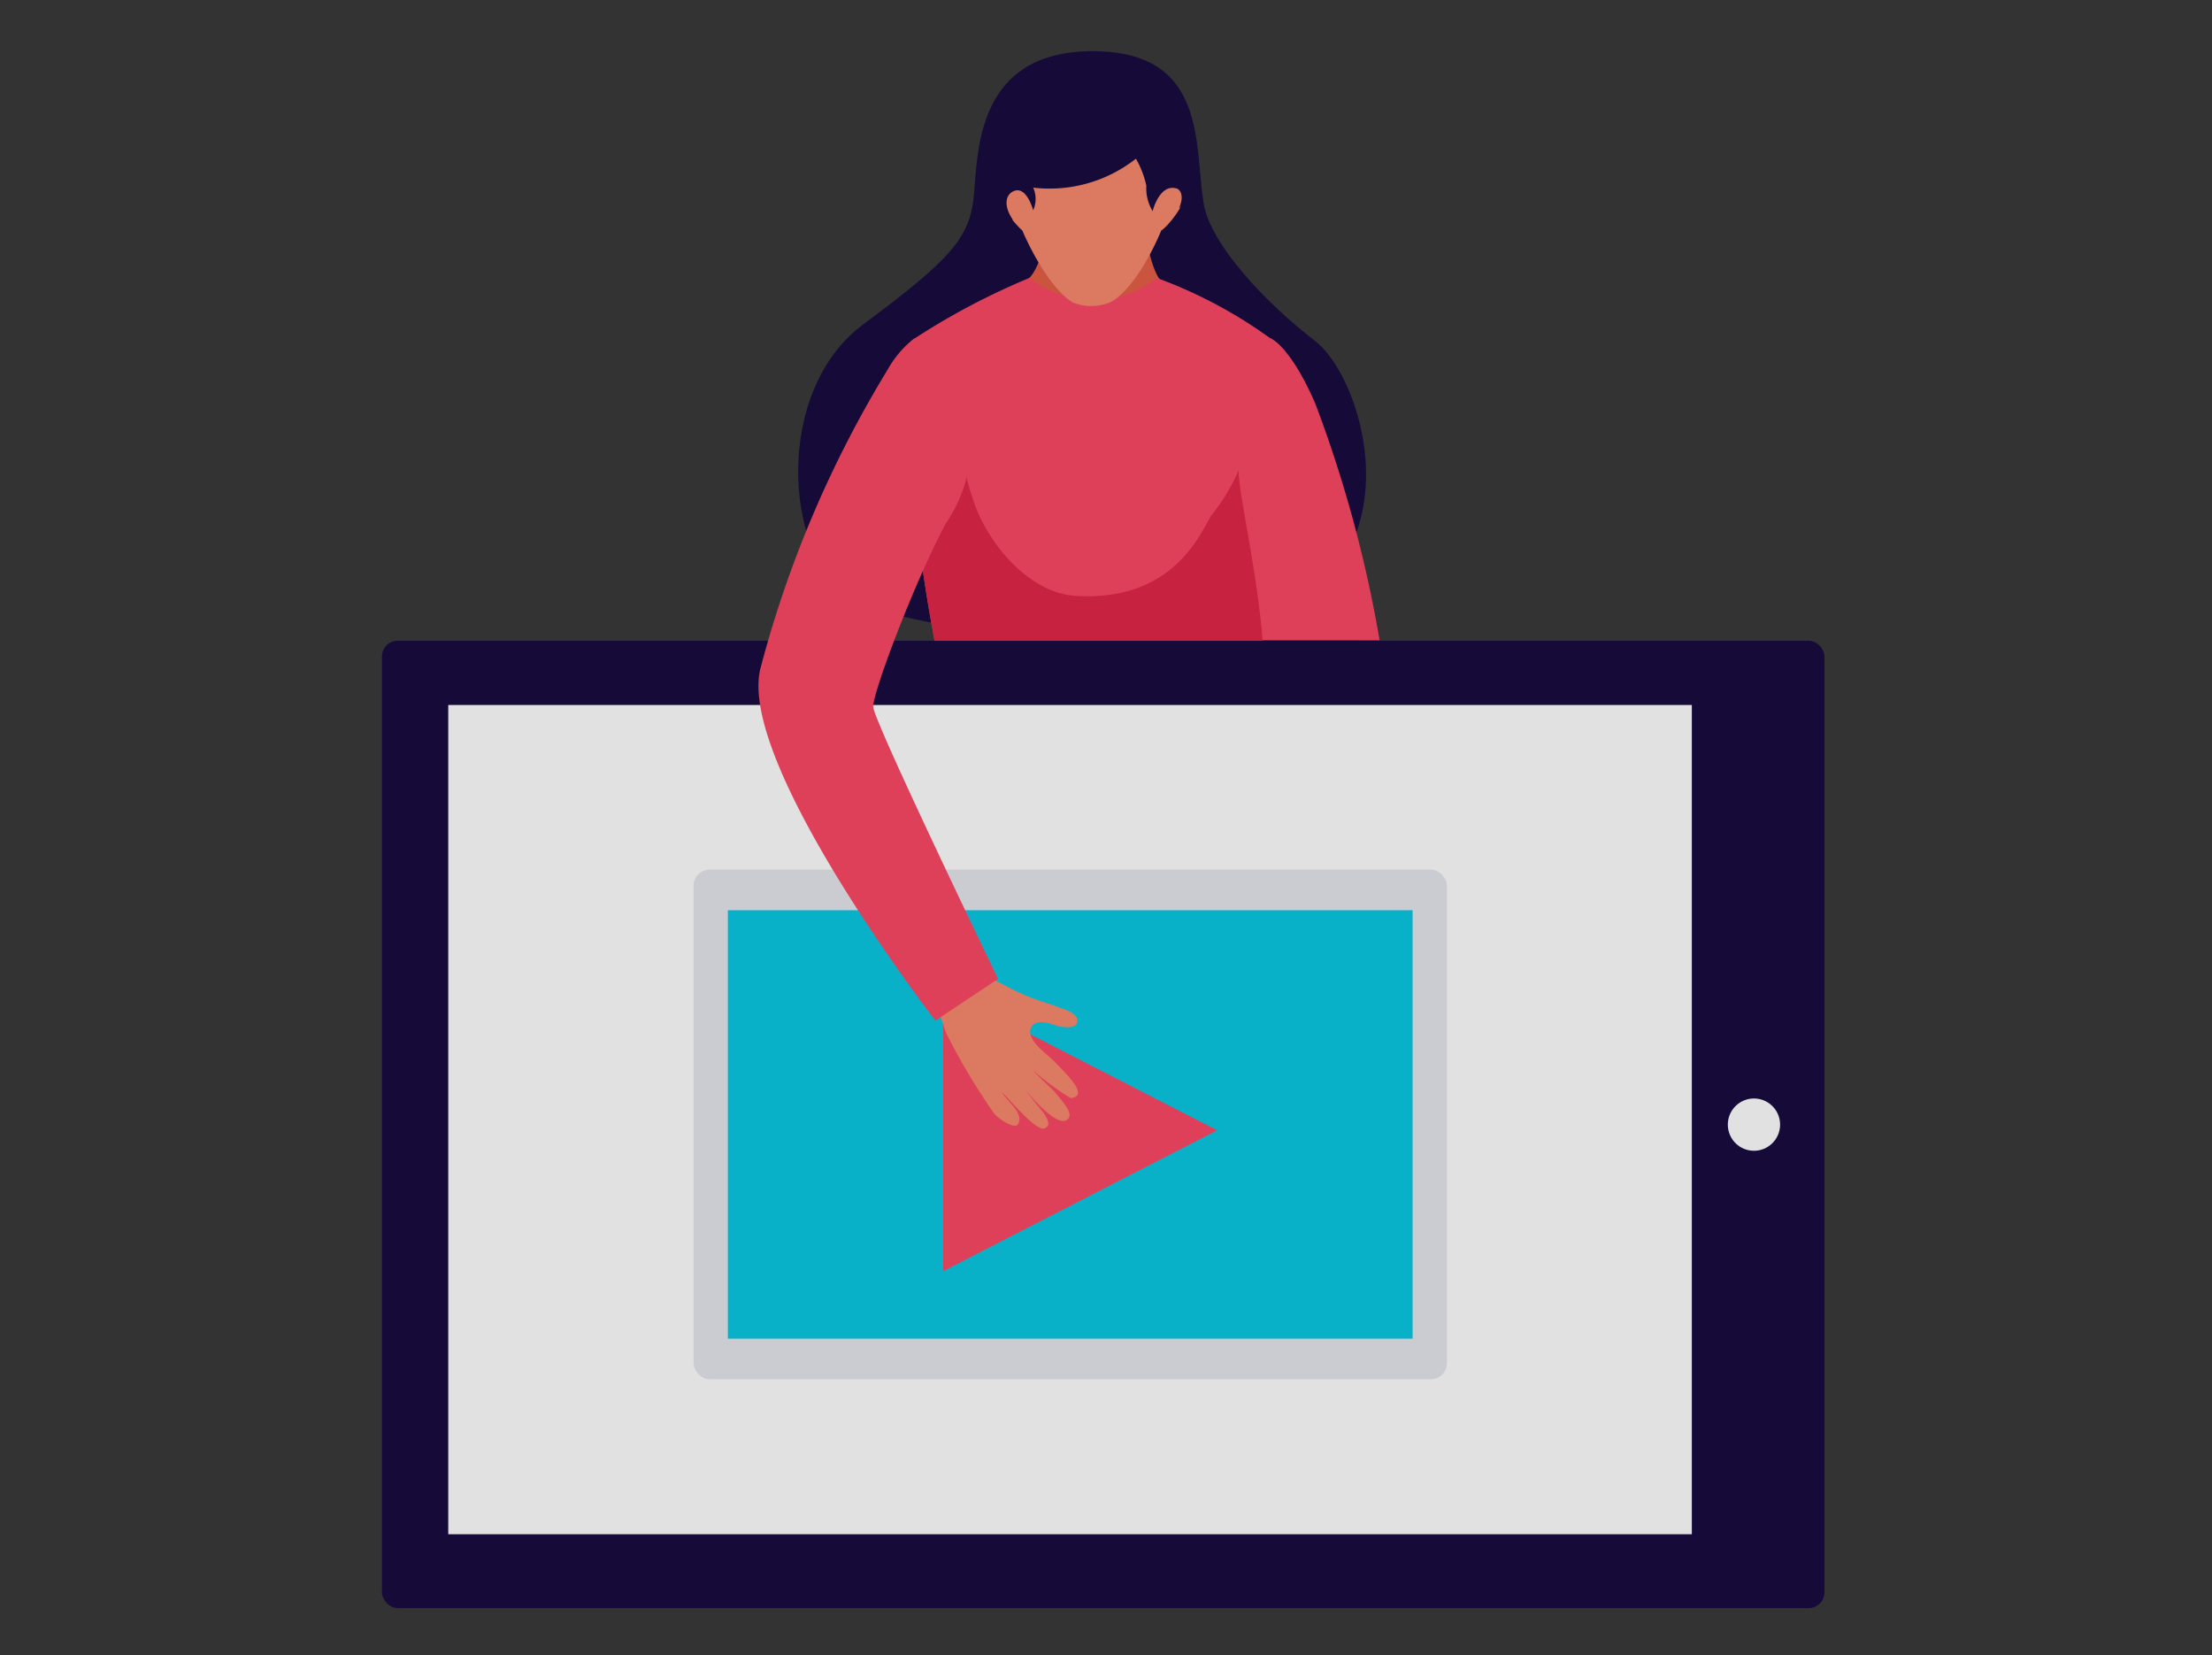 <svg xmlns="http://www.w3.org/2000/svg" xmlns:xlink="http://www.w3.org/1999/xlink" width="127" height="95" viewBox="0 0 127 95"><rect x="0" y="0" width="127" height="95" fill="#333333" stroke="none"/><defs><style>.a{fill:#fff;}.b{opacity:0.85;clip-path:url(#a);}.c{fill:#110239;}.d{fill:#e5e6ed;}.e{fill:#01c7e2;}.f{fill:#fd425f;}.g{fill:#e45940;}.h{fill:#e01f41;}.i{fill:#f88667;}</style><clipPath id="a"><rect class="a" width="127" height="95" transform="translate(460.77 515)"/></clipPath></defs><g class="b" transform="translate(-460.77 -515)"><g transform="translate(482.699 517.941)"><g transform="translate(0 0)"><path class="a" d="M33.228,33.566a6.436,6.436,0,0,1-3.807-2.2c-1.333-1.729-1.549-4.335-.588-7.553l.348-1.093c.757-2.294,1.909-5.8.781-7.745a2.8,2.8,0,0,0-1.837-1.285.408.408,0,0,1-.312-.516.48.48,0,0,1,.552-.312h0a3.686,3.686,0,0,1,2.4,1.693c1.309,2.257.084,6-.72,8.406-.132.4-.252.756-.348,1.069-.889,2.966-.72,5.344.468,6.869,1.009,1.309,2.786,2.041,5.271,2.173a.372.372,0,0,1,.372.42.444.444,0,0,1-.468.372,12.345,12.345,0,0,1-2.113-.3Z" transform="translate(8.44 5.448)"/><path class="a" d="M30.2,39.1a4.227,4.227,0,0,1-1.369-.516.312.312,0,0,1-.12-.468.456.456,0,0,1,.588-.1c2.161,1.309,6.568-.4,8.406-1.717a11.455,11.455,0,0,0,2.221-2.522c1.333-1.825,2.726-3.722,4.911-3.782a.36.36,0,0,1,.408.36.42.42,0,0,1-.432.372c-1.729,0-2.978,1.765-4.191,3.41a11.731,11.731,0,0,1-2.4,2.714C36.568,38.024,32.893,39.6,30.2,39.1Z" transform="translate(9.411 24.838)"/><path class="a" d="M31.122,44.237a5.464,5.464,0,0,1-1.5-.528c-2.726-1.453-4.347-5.175-4.8-7.337a11.672,11.672,0,0,1,.528-4.335c.588-2.618,1.2-5.344-.492-6.58a.372.372,0,0,1-.06-.552.492.492,0,0,1,.624-.06c2.089,1.537,1.381,4.623.769,7.325a11.2,11.2,0,0,0-.492,4.059c.372,1.957,1.9,5.536,4.383,6.857a4.059,4.059,0,0,0,3.038.36.432.432,0,0,1,.516.252.384.384,0,0,1-.3.444A5.115,5.115,0,0,1,31.122,44.237Z" transform="translate(4.937 18.912)"/><path class="a" d="M48.084,47.045a.768.768,0,0,1-.1-.168,9.426,9.426,0,0,1-.516-1.921,5.644,5.644,0,0,0-1.2-2.834,15.776,15.776,0,0,0-1.429-1.513,8.406,8.406,0,0,1-2.534-3.6,17.531,17.531,0,0,1,.144-8.622,16.463,16.463,0,0,1,.612-1.861c.372-1.021,1.081-2.93.853-3.35a.432.432,0,0,1,.24-.648.684.684,0,0,1,.781.264c.48.72,0,2.053-.744,4.155a16.811,16.811,0,0,0-.756,10A7.037,7.037,0,0,0,45.683,40.1a18.516,18.516,0,0,1,1.537,1.633,6.521,6.521,0,0,1,1.4,3.29,9.438,9.438,0,0,0,.468,1.765.384.384,0,0,1-.372.528A.757.757,0,0,1,48.084,47.045Z" transform="translate(24.323 16.345)"/><path class="a" d="M22.136,49.06a5,5,0,0,1-1.813.7.516.516,0,0,1-.6-.408.48.48,0,0,1,.42-.576c3.4-.588,5.632-6,5.92-8.91a12.728,12.728,0,0,0-.72-4.227c-.769-2.738-1.549-5.548.4-7.589a.564.564,0,0,1,.756-.084.468.468,0,0,1,0,.7c-1.537,1.621-.829,4.179-.12,6.676a13.437,13.437,0,0,1,.756,4.575C26.939,42.5,25.2,47.223,22.136,49.06Z" transform="translate(-0.702 22.411)"/><rect class="c" width="82.819" height="55.525" rx="0.902" transform="translate(0 33.838)"/><rect class="a" width="71.399" height="47.599" transform="translate(3.807 37.525)"/><path class="a" d="M50.054,33.964a1.5,1.5,0,1,1-1.5-1.489,1.5,1.5,0,0,1,1.5,1.489Z" transform="translate(30.219 27.637)"/><rect class="d" width="43.253" height="29.251" rx="0.924" transform="translate(17.892 46.975)"/><rect class="e" width="39.314" height="24.592" transform="translate(19.861 49.305)"/><path class="f" d="M25.91,29.539V45.713L41.652,37.62Z" transform="translate(6.307 24.317)"/><path class="c" d="M38.248,37.8s-9.991,0-13.5-2.4-4.131-11.636.973-15.442,6.148-4.971,6.376-7.481.168-8.189,6.772-8.213,5.884,5.32,6.4,8.658c.348,2.4,3.6,5.812,6.412,7.973C55.311,23.683,59.382,40.133,38.248,37.8Z" transform="translate(1.894 -4.266)"/><path class="g" d="M30.432,7.326l2.173.072,2.173.06s.432,5.944,1.549,6.688c0,0,1.2,7.037-4.155,6.869-6.448-.18-3.686-7.1-3.686-7.1C29.616,13.245,30.432,7.326,30.432,7.326Z" transform="translate(8.557 -0.805)"/><path class="f" d="M26.486,31.16H44.017l1.465-5.668c.24-5.764.312-11.636.312-11.636a26.766,26.766,0,0,0-6.532-3.482,6,6,0,0,1-7.337,0,40.323,40.323,0,0,0-6.6,3.482,24.485,24.485,0,0,0-.264,6.268A94.529,94.529,0,0,0,26.486,31.16Z" transform="translate(5.239 2.643)"/><path class="f" d="M43.342,29.319A72.936,72.936,0,0,0,39.655,15.75C38.215,12.435,37.1,12,37.1,12c-1.273-.12-2.245,10.615-4.443,17.315Z" transform="translate(13.936 4.484)"/><path class="h" d="M43.858,17.21a10.927,10.927,0,0,1-1.549,2.57c-.54.769-2.029,5.031-7.865,4.635-2.4-.168-4.647-2.558-5.632-4.971A15.2,15.2,0,0,1,28,16.489a7.937,7.937,0,0,0-.6-2.4c-.72.18-.8,1.273-1.057,1.909-.168.384-1.2,1.849-1.3.756A94.866,94.866,0,0,0,26.4,27h18.84C44.927,23.009,43.834,18.41,43.858,17.21Z" transform="translate(5.326 6.842)"/><path class="i" d="M38.021,10.121c-.624-.684-1.309.4-1.309.4a16.882,16.882,0,0,0,.324-2.558A24.484,24.484,0,0,0,32.773,5.81h0a24.82,24.82,0,0,0-4.251,2.149,16.883,16.883,0,0,0,.324,2.558s-.7-1.081-1.321-.4.925,2.4,1.273,2.69c0,0,1.273,3.086,2.87,4.119a2.822,2.822,0,0,0,2.306-.06c1.6-1.033,2.8-4.059,2.8-4.059C37.108,12.642,38.681,10.793,38.021,10.121Z" transform="translate(7.969 -2.519)"/><path class="c" d="M37.3,7.612a8.021,8.021,0,0,1-7.6,3.494,1.585,1.585,0,0,1,0,1.3s-.4-1.525-1.2-1.057c-.432.252-.444.889,0,1.549.2.312-1.333-.252-1.333-.252s-.624-5.884,3.278-7.2S37.3,7.612,37.3,7.612Z" transform="translate(7.69 -3.277)"/><path class="c" d="M31.57,5.349a5.115,5.115,0,0,0-.084.841c0,.6-.865,1.033-.877,1.633l.348.42a5.416,5.416,0,0,1,1.309,2.522,2.486,2.486,0,0,0,.36,1.453s.384-1.537,1.321-1.309c.18,0,.54.324.216,1.093-.108.276.973-1.141.973-1.141S35.124,5.229,31.57,5.349Z" transform="translate(11.622 -3.043)"/><path class="i" d="M29.615,36.123c.216.468,1.3,1.2.913,1.837-.192.324-1.2-.36-1.381-.636a37,37,0,0,1-2.738-4.587c-.252-.732-.492-1.453-.781-2.125a10.7,10.7,0,0,0,2.089-1.681c1.069.492,2.209,1.2,3.266,1.645.564.24,1.2.42,1.753.624.372.144,1.2.336,1.2.817s-.744.384-1.045.324-1.2-.516-1.573,0c-.456.744.925,1.6,1.381,2.1s2.017,1.909.853,2.017a14,14,0,0,1-2.125-1.573c0,.072,1.093,1.093,1.2,1.2.264.372,1.057,1.129.817,1.513-.5.8-2.233-1.321-2.5-1.609l.66.841c.564.636.913,1.2.444,1.369S30.143,36.651,29.615,36.123Z" transform="translate(5.989 23.629)"/><path class="f" d="M34.693,48.759l-3.6,2.4S19.8,36.535,21.028,31.023a64.122,64.122,0,0,1,7.325-17.231A6,6,0,0,1,29.878,12a9.606,9.606,0,0,1,3.11,7.553,8.3,8.3,0,0,1-1.309,3.086c-1.909,3.6-4.239,9.883-4.155,10.519C27.645,34.181,34.693,48.759,34.693,48.759Z" transform="translate(0.682 4.484)"/></g></g></g></svg>
